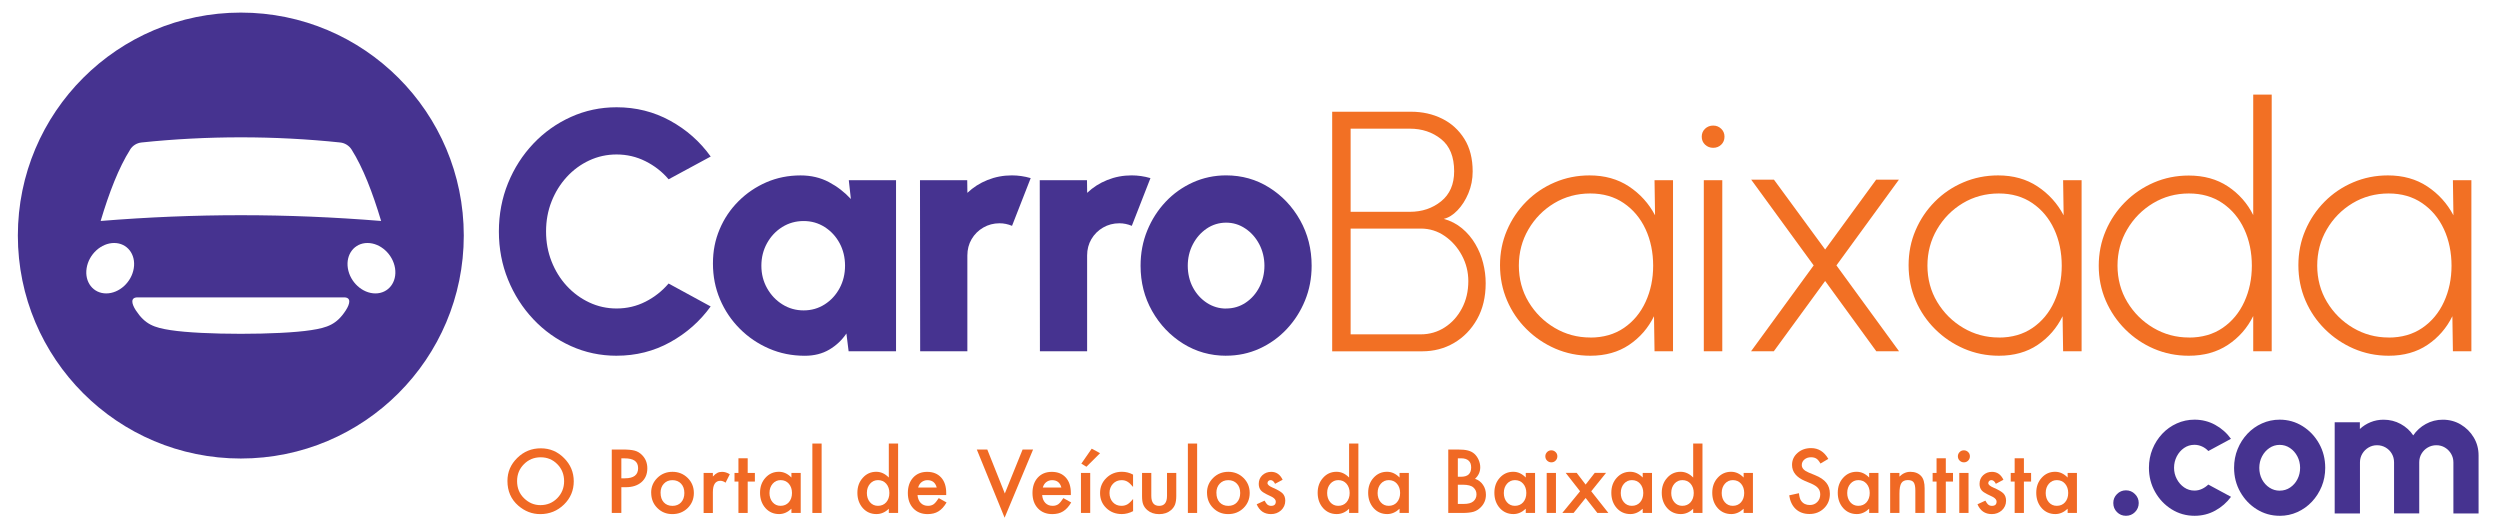 <?xml version="1.0" encoding="UTF-8"?>
<svg id="Layer_1" xmlns="http://www.w3.org/2000/svg" version="1.1" viewBox="0 0 712.89 151.28">
  <!-- Generator: Adobe Illustrator 29.5.1, SVG Export Plug-In . SVG Version: 2.1.0 Build 141)  -->
  <defs>
    <style>
      .st0 {
        fill: #463390;
      }

      .st1 {
        fill: #f06924;
      }

      .st2 {
        fill: #f27024;
      }
    </style>
  </defs>
  <g>
    <path class="st0" d="M175.83,101.44c-4.62,0-8.96-.92-13.03-2.76-4.07-1.84-7.64-4.38-10.71-7.64-3.07-3.25-5.48-7.02-7.22-11.29-1.74-4.28-2.61-8.86-2.61-13.74s.87-9.51,2.61-13.78c1.74-4.28,4.15-8.03,7.22-11.27s6.64-5.77,10.71-7.61c4.07-1.84,8.41-2.76,13.03-2.76,5.53,0,10.62,1.28,15.27,3.83,4.65,2.55,8.51,5.96,11.56,10.22l-12,6.49c-1.82-2.15-4.02-3.86-6.59-5.15-2.57-1.29-5.32-1.93-8.25-1.93-2.77,0-5.37.57-7.81,1.71-2.44,1.14-4.58,2.72-6.42,4.73-1.84,2.02-3.28,4.34-4.32,6.98-1.04,2.63-1.56,5.48-1.56,8.54s.52,5.86,1.56,8.52c1.04,2.65,2.48,4.98,4.32,6.98,1.84,2,3.98,3.58,6.42,4.73,2.44,1.15,5.04,1.73,7.81,1.73,2.96,0,5.72-.65,8.27-1.95,2.55-1.3,4.74-3.03,6.56-5.17l12,6.54c-3.06,4.23-6.91,7.63-11.56,10.2-4.65,2.57-9.74,3.85-15.27,3.85Z"/>
    <path class="st0" d="M242.04,51.38h13.47v48.79h-13.52l-.63-5.07c-1.27,1.89-2.9,3.42-4.88,4.59-1.98,1.17-4.31,1.76-6.98,1.76-3.64,0-7.04-.68-10.2-2.05-3.16-1.37-5.94-3.25-8.34-5.66-2.41-2.41-4.29-5.2-5.64-8.37-1.35-3.17-2.02-6.58-2.02-10.22s.63-6.73,1.9-9.76c1.27-3.03,3.06-5.69,5.37-8,2.31-2.31,4.97-4.11,7.98-5.42,3.01-1.3,6.25-1.95,9.73-1.95,2.99,0,5.68.63,8.08,1.9,2.39,1.27,4.48,2.88,6.27,4.83l-.59-5.37ZM229.16,88.51c2.21,0,4.21-.57,6-1.71,1.79-1.14,3.2-2.67,4.25-4.61,1.04-1.93,1.56-4.07,1.56-6.42s-.52-4.52-1.56-6.44c-1.04-1.92-2.46-3.45-4.25-4.59-1.79-1.14-3.79-1.71-6-1.71s-4.28.57-6.1,1.71c-1.82,1.14-3.27,2.68-4.34,4.61-1.07,1.94-1.61,4.07-1.61,6.42s.54,4.48,1.63,6.42c1.09,1.94,2.54,3.47,4.37,4.61,1.82,1.14,3.84,1.71,6.05,1.71Z"/>
    <path class="st0" d="M262.39,100.17l-.05-48.79h13.47l.05,3.61c1.63-1.56,3.54-2.78,5.73-3.66,2.2-.88,4.51-1.32,6.95-1.32,1.79,0,3.58.26,5.37.78l-5.32,13.61c-1.17-.49-2.36-.73-3.56-.73-1.69,0-3.24.41-4.64,1.22-1.4.81-2.5,1.91-3.32,3.29-.81,1.38-1.22,2.94-1.22,4.66v27.32h-13.47Z"/>
    <path class="st0" d="M296.54,100.17l-.05-48.79h13.47l.05,3.61c1.63-1.56,3.54-2.78,5.73-3.66,2.2-.88,4.51-1.32,6.95-1.32,1.79,0,3.58.26,5.37.78l-5.32,13.61c-1.17-.49-2.36-.73-3.56-.73-1.69,0-3.24.41-4.64,1.22-1.4.81-2.5,1.91-3.32,3.29-.81,1.38-1.22,2.94-1.22,4.66v27.32h-13.47Z"/>
    <path class="st0" d="M349.63,101.44c-4.49,0-8.58-1.16-12.27-3.46-3.69-2.31-6.64-5.41-8.83-9.29-2.2-3.89-3.29-8.19-3.29-12.91,0-3.58.63-6.92,1.9-10.03s3.02-5.84,5.24-8.2,4.82-4.2,7.78-5.54c2.96-1.33,6.12-2,9.47-2,4.49,0,8.58,1.15,12.27,3.46,3.69,2.31,6.64,5.42,8.83,9.32s3.29,8.23,3.29,12.98c0,3.55-.63,6.86-1.9,9.95-1.27,3.09-3.02,5.81-5.25,8.17-2.23,2.36-4.81,4.2-7.76,5.54-2.94,1.33-6.11,2-9.49,2ZM349.63,87.97c2.08,0,3.95-.56,5.61-1.68,1.66-1.12,2.96-2.61,3.9-4.46.94-1.85,1.42-3.87,1.42-6.05s-.5-4.3-1.49-6.17-2.32-3.36-3.98-4.46c-1.66-1.11-3.48-1.66-5.46-1.66s-3.9.57-5.56,1.71c-1.66,1.14-2.97,2.63-3.93,4.49-.96,1.85-1.44,3.89-1.44,6.1s.5,4.38,1.49,6.22c.99,1.84,2.32,3.29,3.98,4.37,1.66,1.07,3.48,1.61,5.46,1.61Z"/>
    <path class="st2" d="M379.88,100.17V31.86h22.49c3.25,0,6.2.66,8.86,1.98s4.76,3.24,6.34,5.76,2.37,5.62,2.37,9.29c0,2.21-.41,4.29-1.22,6.22-.81,1.94-1.85,3.56-3.12,4.88s-2.57,2.12-3.9,2.42c1.98.55,3.72,1.46,5.22,2.71,1.5,1.25,2.75,2.73,3.76,4.44,1.01,1.71,1.76,3.52,2.24,5.44.49,1.92.73,3.84.73,5.76,0,3.94-.82,7.36-2.46,10.27-1.64,2.91-3.83,5.16-6.56,6.76s-5.77,2.39-9.12,2.39h-25.62ZM385.14,60.4h16.88c3.48,0,6.46-1,8.93-3,2.47-2,3.71-4.85,3.71-8.56,0-4.13-1.24-7.19-3.71-9.17-2.47-1.98-5.45-2.98-8.93-2.98h-16.88v23.71ZM385.14,95.34h20c2.5,0,4.78-.66,6.83-1.98,2.05-1.32,3.68-3.12,4.9-5.42,1.22-2.29,1.83-4.89,1.83-7.78,0-2.6-.61-5.04-1.83-7.32-1.22-2.28-2.85-4.12-4.9-5.54-2.05-1.42-4.33-2.12-6.83-2.12h-20v30.15Z"/>
    <path class="st2" d="M471.8,51.38h5.27v48.79h-5.27l-.15-10c-1.66,3.38-4.03,6.11-7.1,8.17-3.07,2.07-6.76,3.1-11.05,3.1-3.55,0-6.87-.68-9.98-2.02-3.11-1.35-5.85-3.2-8.22-5.56-2.38-2.36-4.23-5.09-5.56-8.2-1.33-3.11-2-6.45-2-10.03s.66-6.86,1.98-9.95,3.15-5.81,5.49-8.17,5.06-4.2,8.15-5.51c3.09-1.32,6.39-1.98,9.9-1.98,4.33,0,8.08,1.05,11.25,3.15,3.17,2.1,5.65,4.84,7.44,8.22l-.15-10ZM453.45,96.26c3.74,0,6.95-.92,9.64-2.76,2.68-1.84,4.74-4.32,6.17-7.44,1.43-3.12,2.15-6.55,2.15-10.29s-.72-7.31-2.17-10.42c-1.45-3.11-3.51-5.58-6.2-7.42-2.68-1.84-5.88-2.76-9.59-2.76s-7.2.93-10.27,2.78c-3.07,1.85-5.52,4.34-7.34,7.46-1.82,3.12-2.73,6.57-2.73,10.34s.93,7.3,2.8,10.39c1.87,3.09,4.35,5.55,7.44,7.37,3.09,1.82,6.46,2.73,10.1,2.73Z"/>
    <path class="st2" d="M488.53,42.15c-.91,0-1.68-.3-2.32-.9-.63-.6-.95-1.36-.95-2.27s.32-1.67.95-2.27c.63-.6,1.41-.9,2.32-.9s1.63.3,2.27.9c.63.6.95,1.36.95,2.27s-.31,1.67-.93,2.27c-.62.6-1.38.9-2.29.9ZM485.85,51.38h5.27v48.79h-5.27v-48.79Z"/>
    <path class="st2" d="M499.32,100.17l17.86-24.49-17.81-24.44h6.49l14.59,19.91,14.54-19.91h6.49l-17.81,24.44,17.86,24.49h-6.49l-14.59-20.05-14.64,20.05h-6.49Z"/>
    <path class="st2" d="M588.31,51.38h5.27v48.79h-5.27l-.15-10c-1.66,3.38-4.03,6.11-7.1,8.17-3.07,2.07-6.76,3.1-11.05,3.1-3.55,0-6.87-.68-9.98-2.02-3.11-1.35-5.85-3.2-8.22-5.56-2.38-2.36-4.23-5.09-5.56-8.2-1.33-3.11-2-6.45-2-10.03s.66-6.86,1.98-9.95,3.15-5.81,5.49-8.17,5.06-4.2,8.15-5.51c3.09-1.32,6.39-1.98,9.9-1.98,4.33,0,8.08,1.05,11.25,3.15,3.17,2.1,5.65,4.84,7.44,8.22l-.15-10ZM569.96,96.26c3.74,0,6.95-.92,9.64-2.76,2.68-1.84,4.74-4.32,6.17-7.44,1.43-3.12,2.15-6.55,2.15-10.29s-.72-7.31-2.17-10.42c-1.45-3.11-3.51-5.58-6.2-7.42-2.68-1.84-5.88-2.76-9.59-2.76s-7.2.93-10.27,2.78c-3.07,1.85-5.52,4.34-7.34,7.46-1.82,3.12-2.73,6.57-2.73,10.34s.93,7.3,2.8,10.39c1.87,3.09,4.35,5.55,7.44,7.37,3.09,1.82,6.46,2.73,10.1,2.73Z"/>
    <path class="st2" d="M642.52,26.98h5.27v73.19h-5.27v-10.05c-1.69,3.42-4.1,6.16-7.22,8.22-3.12,2.07-6.85,3.1-11.17,3.1-3.55,0-6.86-.67-9.95-2-3.09-1.33-5.81-3.18-8.17-5.54s-4.2-5.08-5.54-8.17c-1.33-3.09-2-6.41-2-9.95s.67-6.87,2-9.98c1.33-3.11,3.18-5.84,5.54-8.2s5.08-4.2,8.17-5.54c3.09-1.33,6.41-2,9.95-2,4.33,0,8.05,1.03,11.17,3.1,3.12,2.07,5.53,4.79,7.22,8.17V26.98ZM624.17,96.26c3.74,0,6.95-.92,9.64-2.76,2.68-1.84,4.74-4.32,6.17-7.44,1.43-3.12,2.15-6.55,2.15-10.29s-.72-7.31-2.17-10.42c-1.45-3.11-3.51-5.58-6.2-7.42-2.68-1.84-5.88-2.76-9.59-2.76s-7.15.93-10.22,2.78c-3.07,1.85-5.53,4.34-7.37,7.46-1.84,3.12-2.76,6.57-2.76,10.34s.93,7.3,2.8,10.39c1.87,3.09,4.35,5.55,7.44,7.37,3.09,1.82,6.46,2.73,10.1,2.73Z"/>
    <path class="st2" d="M699.46,51.38h5.27v48.79h-5.27l-.15-10c-1.66,3.38-4.03,6.11-7.1,8.17-3.07,2.07-6.76,3.1-11.05,3.1-3.55,0-6.87-.68-9.98-2.02-3.11-1.35-5.85-3.2-8.22-5.56-2.38-2.36-4.23-5.09-5.56-8.2-1.33-3.11-2-6.45-2-10.03s.66-6.86,1.98-9.95,3.15-5.81,5.49-8.17,5.06-4.2,8.15-5.51c3.09-1.32,6.39-1.98,9.9-1.98,4.33,0,8.08,1.05,11.25,3.15,3.17,2.1,5.65,4.84,7.44,8.22l-.15-10ZM681.11,96.26c3.74,0,6.95-.92,9.64-2.76,2.68-1.84,4.74-4.32,6.17-7.44,1.43-3.12,2.15-6.55,2.15-10.29s-.72-7.31-2.17-10.42c-1.45-3.11-3.51-5.58-6.2-7.42-2.68-1.84-5.88-2.76-9.59-2.76s-7.2.93-10.27,2.78c-3.07,1.85-5.52,4.34-7.34,7.46-1.82,3.12-2.73,6.57-2.73,10.34s.93,7.3,2.8,10.39c1.87,3.09,4.35,5.55,7.44,7.37,3.09,1.82,6.46,2.73,10.1,2.73Z"/>
  </g>
  <path class="st0" d="M68.68,3.59C33.56,3.59,5.09,32.06,5.09,67.17s28.47,63.58,63.58,63.58,63.58-28.47,63.58-63.58S103.79,3.59,68.68,3.59ZM37.11,42.64c.71-1.13,1.91-1.87,3.24-2.01,18.66-1.96,38-1.96,56.66,0,1.33.14,2.53.89,3.25,2.02,3.25,5.16,5.98,12.22,8.42,20.36-27.05-2.19-52.93-2.19-79.98,0,2.43-8.14,5.16-15.2,8.42-20.36ZM30.3,83.67c-3.72,0-6.23-3.22-5.6-7.19.62-3.97,4.14-7.19,7.85-7.19s6.23,3.22,5.6,7.19c-.62,3.97-4.14,7.19-7.86,7.19ZM98.6,88.51c-2.61,4.02-5.22,4.91-9.89,5.63-8.99,1.4-31.08,1.4-40.07,0-4.72-.73-7.24-1.61-9.9-5.63-1.3-2.01-1.54-3.71.49-3.71h58.89c2,0,1.78,1.7.48,3.71ZM107.05,83.67c-3.72,0-7.23-3.22-7.86-7.19-.62-3.97,1.89-7.19,5.6-7.19s7.23,3.22,7.86,7.19c.62,3.97-1.89,7.19-5.6,7.19Z"/>
  <g>
    <path class="st0" d="M606.23,147.08c-1.01,0-1.86-.35-2.56-1.05s-1.05-1.56-1.05-2.59.35-1.84,1.05-2.55,1.56-1.07,2.56-1.07,1.86.36,2.57,1.07,1.07,1.56,1.07,2.55-.36,1.88-1.07,2.59-1.57,1.05-2.57,1.05Z"/>
    <path class="st0" d="M629.74,138.19l6.45,3.48c-1.2,1.63-2.7,2.94-4.5,3.93-1.8.99-3.77,1.48-5.9,1.48-2.39,0-4.57-.62-6.54-1.85-1.97-1.23-3.54-2.88-4.71-4.95-1.17-2.07-1.76-4.36-1.76-6.88,0-1.91.34-3.69,1.01-5.34s1.61-3.11,2.79-4.37c1.19-1.26,2.57-2.24,4.15-2.95,1.58-.71,3.26-1.07,5.04-1.07,2.13,0,4.1.49,5.9,1.48s3.3,2.31,4.5,3.98l-6.45,3.48c-.54-.57-1.15-1.01-1.83-1.31-.68-.3-1.39-.46-2.12-.46-1.11,0-2.1.3-2.98.91s-1.57,1.41-2.08,2.4c-.51,1-.77,2.08-.77,3.24s.26,2.21.78,3.2c.52.99,1.22,1.79,2.09,2.39.88.61,1.86.91,2.95.91.75,0,1.46-.16,2.13-.47.68-.31,1.28-.73,1.82-1.25Z"/>
    <path class="st0" d="M650.07,147.08c-2.39,0-4.57-.62-6.54-1.85-1.97-1.23-3.54-2.88-4.71-4.95-1.17-2.07-1.76-4.36-1.76-6.88,0-1.91.34-3.69,1.01-5.34s1.61-3.11,2.79-4.37c1.19-1.26,2.57-2.24,4.15-2.95,1.58-.71,3.26-1.07,5.04-1.07,2.39,0,4.57.62,6.54,1.85,1.97,1.23,3.54,2.89,4.71,4.97s1.75,4.39,1.75,6.92c0,1.89-.34,3.66-1.01,5.3-.68,1.65-1.61,3.1-2.79,4.36s-2.57,2.24-4.13,2.95c-1.57.71-3.25,1.07-5.06,1.07ZM650.07,139.91c1.11,0,2.11-.3,2.99-.9.88-.6,1.58-1.39,2.08-2.38.5-.99.75-2.06.75-3.22s-.26-2.29-.79-3.29c-.53-1-1.23-1.79-2.12-2.38-.88-.59-1.85-.88-2.91-.88s-2.08.3-2.96.91c-.88.61-1.58,1.4-2.09,2.39-.51.99-.77,2.07-.77,3.25s.26,2.34.79,3.32c.53.98,1.23,1.75,2.12,2.33.88.57,1.85.86,2.91.86Z"/>
    <path class="st0" d="M665.75,146.41v-26h7.18v1.92c.88-.83,1.91-1.48,3.07-1.95,1.16-.47,2.39-.7,3.69-.7,1.77,0,3.39.41,4.88,1.22,1.48.81,2.67,1.9,3.58,3.25.92-1.35,2.11-2.44,3.59-3.25s3.08-1.22,4.84-1.22c1.89,0,3.6.46,5.14,1.38,1.53.92,2.76,2.14,3.68,3.68.92,1.53,1.38,3.25,1.38,5.13v16.54h-7.18v-14.56c0-.9-.22-1.72-.66-2.46-.44-.74-1.03-1.33-1.75-1.77-.73-.44-1.54-.66-2.44-.66s-1.72.22-2.46.65c-.74.43-1.33,1.02-1.77,1.75-.44.74-.66,1.56-.66,2.48v14.56h-7.18v-14.56c0-.92-.22-1.75-.65-2.48-.43-.74-1.02-1.32-1.75-1.75-.74-.43-1.56-.65-2.46-.65s-1.69.22-2.43.66c-.74.44-1.33,1.03-1.77,1.77-.44.74-.66,1.56-.66,2.46v14.56h-7.18Z"/>
  </g>
  <g>
    <path class="st1" d="M144.7,137.14c0-2.55.93-4.73,2.8-6.56,1.86-1.83,4.09-2.74,6.7-2.74s4.79.92,6.63,2.77c1.85,1.84,2.78,4.06,2.78,6.64s-.93,4.81-2.79,6.62c-1.87,1.82-4.12,2.73-6.76,2.73-2.34,0-4.43-.81-6.29-2.43-2.05-1.79-3.07-4.13-3.07-7.03ZM147.45,137.18c0,2,.67,3.64,2.02,4.93,1.34,1.29,2.88,1.93,4.63,1.93,1.9,0,3.5-.66,4.8-1.97,1.3-1.33,1.96-2.95,1.96-4.85s-.64-3.55-1.93-4.85c-1.28-1.31-2.87-1.97-4.76-1.97s-3.47.66-4.77,1.97c-1.3,1.3-1.95,2.9-1.95,4.8Z"/>
    <path class="st1" d="M177.18,138.92v7.35h-2.73v-18.09h3.09c1.52,0,2.66.11,3.43.32.78.21,1.47.61,2.06,1.2,1.04,1.02,1.56,2.3,1.56,3.84,0,1.66-.55,2.97-1.66,3.94s-2.61,1.45-4.49,1.45h-1.27ZM177.18,136.39h1.02c2.51,0,3.76-.96,3.76-2.89s-1.29-2.8-3.88-2.8h-.9v5.7Z"/>
    <path class="st1" d="M185.68,140.48c0-1.65.59-3.05,1.77-4.21s2.62-1.73,4.31-1.73,3.15.58,4.34,1.75c1.17,1.16,1.76,2.59,1.76,4.29s-.59,3.14-1.77,4.3c-1.19,1.15-2.64,1.72-4.37,1.72s-3.14-.59-4.3-1.76c-1.16-1.16-1.73-2.61-1.73-4.36ZM188.37,140.53c0,1.14.3,2.04.91,2.71.62.67,1.45,1.01,2.47,1.01s1.86-.33,2.47-1,.93-1.55.93-2.66-.31-2-.93-2.66c-.62-.67-1.45-1.01-2.47-1.01s-1.82.34-2.45,1.01-.94,1.54-.94,2.6Z"/>
    <path class="st1" d="M200.64,134.86h2.64v1.02c.48-.51.91-.86,1.29-1.04.38-.2.84-.29,1.36-.29.7,0,1.42.23,2.18.68l-1.21,2.41c-.5-.36-.99-.54-1.46-.54-1.44,0-2.16,1.09-2.16,3.26v5.92h-2.64v-11.41Z"/>
    <path class="st1" d="M213.21,137.32v8.95h-2.64v-8.95h-1.12v-2.46h1.12v-4.18h2.64v4.18h2.05v2.46h-2.05Z"/>
    <path class="st1" d="M225.68,134.86h2.65v11.41h-2.65v-1.2c-1.09,1.02-2.25,1.52-3.5,1.52-1.58,0-2.88-.57-3.91-1.71-1.02-1.16-1.54-2.62-1.54-4.36s.51-3.14,1.54-4.28,2.3-1.71,3.84-1.71c1.33,0,2.52.55,3.57,1.64v-1.32ZM219.42,140.53c0,1.09.29,1.98.88,2.67.6.7,1.36,1.04,2.27,1.04.98,0,1.77-.34,2.37-1.01.6-.7.9-1.58.9-2.65s-.3-1.95-.9-2.65c-.6-.68-1.38-1.02-2.34-1.02-.91,0-1.66.34-2.27,1.03-.6.7-.9,1.55-.9,2.58Z"/>
    <path class="st1" d="M234.29,126.48v19.79h-2.64v-19.79h2.64Z"/>
    <path class="st1" d="M253.45,126.48h2.65v19.79h-2.65v-1.2c-1.04,1.02-2.21,1.52-3.53,1.52-1.56,0-2.86-.57-3.89-1.71-1.02-1.16-1.54-2.62-1.54-4.36s.51-3.12,1.54-4.27c1.02-1.15,2.29-1.72,3.83-1.72,1.34,0,2.53.55,3.59,1.64v-9.7ZM247.19,140.53c0,1.09.29,1.98.88,2.67.6.7,1.36,1.04,2.27,1.04.98,0,1.77-.34,2.37-1.01.6-.7.9-1.58.9-2.65s-.3-1.95-.9-2.65c-.6-.68-1.38-1.02-2.34-1.02-.91,0-1.66.34-2.27,1.03-.6.7-.9,1.55-.9,2.58Z"/>
    <path class="st1" d="M269.82,141.18h-8.18c.07.94.38,1.68.91,2.24.54.55,1.23.82,2.07.82.66,0,1.2-.16,1.63-.47.42-.31.9-.89,1.44-1.73l2.23,1.24c-.34.59-.71,1.09-1.09,1.51s-.79.76-1.23,1.03-.91.47-1.42.59-1.06.19-1.65.19c-1.7,0-3.07-.55-4.1-1.64-1.03-1.1-1.55-2.56-1.55-4.38s.5-3.27,1.5-4.38c1.01-1.1,2.34-1.65,4.01-1.65s3.01.54,3.98,1.61c.97,1.06,1.45,2.54,1.45,4.42v.62ZM267.11,139.03c-.37-1.41-1.25-2.11-2.66-2.11-.32,0-.62.05-.9.15s-.54.24-.77.42-.43.4-.59.66-.29.55-.38.88h5.3Z"/>
    <path class="st1" d="M281.53,128.18l5,12.54,5.07-12.54h2.99l-8.12,19.45-7.93-19.45h2.99Z"/>
    <path class="st1" d="M305.36,141.18h-8.18c.07.94.38,1.68.91,2.24.54.55,1.23.82,2.07.82.66,0,1.2-.16,1.63-.47.42-.31.9-.89,1.44-1.73l2.23,1.24c-.34.59-.71,1.09-1.09,1.51s-.79.76-1.23,1.03-.91.47-1.42.59-1.06.19-1.65.19c-1.7,0-3.07-.55-4.1-1.64-1.03-1.1-1.55-2.56-1.55-4.38s.5-3.27,1.5-4.38c1.01-1.1,2.34-1.65,4.01-1.65s3.01.54,3.98,1.61c.97,1.06,1.45,2.54,1.45,4.42v.62ZM302.66,139.03c-.37-1.41-1.25-2.11-2.66-2.11-.32,0-.62.05-.9.15s-.54.24-.77.42-.43.4-.59.66-.29.55-.38.88h5.3Z"/>
    <path class="st1" d="M310.88,134.86v11.41h-2.64v-11.41h2.64ZM313.69,129.23l-3.89,3.87-1.45-.89,2.96-4.27,2.38,1.29Z"/>
    <path class="st1" d="M323.1,135.35v3.5c-.6-.73-1.14-1.24-1.62-1.51-.47-.28-1.02-.42-1.65-.42-.99,0-1.82.35-2.47,1.04s-.98,1.57-.98,2.61.32,1.95.95,2.64c.64.69,1.46,1.03,2.45,1.03.63,0,1.19-.14,1.68-.41.47-.27,1.02-.78,1.65-1.55v3.48c-1.07.55-2.14.83-3.21.83-1.77,0-3.24-.57-4.43-1.71-1.19-1.15-1.78-2.57-1.78-4.28s.6-3.14,1.8-4.31,2.68-1.76,4.43-1.76c1.12,0,2.19.27,3.19.81Z"/>
    <path class="st1" d="M328.3,134.86v6.55c0,1.89.75,2.84,2.24,2.84s2.24-.95,2.24-2.84v-6.55h2.64v6.61c0,.91-.11,1.7-.34,2.37-.22.59-.6,1.13-1.14,1.61-.89.77-2.02,1.16-3.4,1.16s-2.5-.39-3.39-1.16c-.55-.48-.93-1.01-1.16-1.61-.22-.53-.33-1.32-.33-2.37v-6.61h2.64Z"/>
    <path class="st1" d="M341.37,126.48v19.79h-2.64v-19.79h2.64Z"/>
    <path class="st1" d="M344.18,140.48c0-1.65.59-3.05,1.77-4.21s2.62-1.73,4.31-1.73,3.15.58,4.34,1.75c1.17,1.16,1.76,2.59,1.76,4.29s-.59,3.14-1.77,4.3c-1.19,1.15-2.64,1.72-4.37,1.72s-3.14-.59-4.3-1.76c-1.16-1.16-1.73-2.61-1.73-4.36ZM346.87,140.53c0,1.14.3,2.04.91,2.71.62.67,1.45,1.01,2.47,1.01s1.86-.33,2.47-1,.93-1.55.93-2.66-.31-2-.93-2.66c-.62-.67-1.45-1.01-2.47-1.01s-1.82.34-2.45,1.01-.94,1.54-.94,2.6Z"/>
    <path class="st1" d="M365.77,136.8l-2.18,1.16c-.34-.7-.77-1.05-1.28-1.05-.24,0-.45.08-.62.24s-.26.37-.26.62c0,.44.51.87,1.52,1.3,1.4.6,2.34,1.16,2.82,1.66s.73,1.19.73,2.05c0,1.1-.41,2.02-1.22,2.77-.79.7-1.74,1.05-2.86,1.05-1.91,0-3.27-.93-4.07-2.8l2.25-1.04c.31.55.55.89.71,1.04.32.3.7.45,1.15.45.89,0,1.34-.41,1.34-1.22,0-.47-.34-.91-1.03-1.31-.27-.13-.53-.26-.8-.39s-.54-.25-.81-.39c-.77-.38-1.3-.75-1.62-1.12-.4-.48-.6-1.09-.6-1.84,0-.99.34-1.81,1.02-2.46.7-.65,1.54-.97,2.53-.97,1.46,0,2.55.75,3.26,2.26Z"/>
    <path class="st1" d="M384.7,126.48h2.65v19.79h-2.65v-1.2c-1.04,1.02-2.21,1.52-3.53,1.52-1.56,0-2.86-.57-3.89-1.71-1.02-1.16-1.54-2.62-1.54-4.36s.51-3.12,1.54-4.27c1.02-1.15,2.29-1.72,3.83-1.72,1.34,0,2.53.55,3.59,1.64v-9.7ZM378.44,140.53c0,1.09.29,1.98.88,2.67.6.7,1.36,1.04,2.27,1.04.98,0,1.77-.34,2.37-1.01.6-.7.9-1.58.9-2.65s-.3-1.95-.9-2.65c-.6-.68-1.38-1.02-2.34-1.02-.91,0-1.66.34-2.27,1.03-.6.7-.9,1.55-.9,2.58Z"/>
    <path class="st1" d="M399.09,134.86h2.65v11.41h-2.65v-1.2c-1.09,1.02-2.25,1.52-3.5,1.52-1.58,0-2.88-.57-3.91-1.71-1.02-1.16-1.54-2.62-1.54-4.36s.51-3.14,1.54-4.28,2.3-1.71,3.84-1.71c1.33,0,2.52.55,3.57,1.64v-1.32ZM392.83,140.53c0,1.09.29,1.98.88,2.67.6.7,1.36,1.04,2.27,1.04.98,0,1.77-.34,2.37-1.01.6-.7.9-1.58.9-2.65s-.3-1.95-.9-2.65c-.6-.68-1.38-1.02-2.34-1.02-.91,0-1.66.34-2.27,1.03-.6.7-.9,1.55-.9,2.58Z"/>
    <path class="st1" d="M412.98,146.27v-18.09h2.72c1.21,0,2.18.09,2.89.28.73.19,1.34.5,1.84.95.51.46.91,1.04,1.21,1.72.3.7.46,1.4.46,2.11,0,1.3-.5,2.39-1.49,3.29.96.33,1.72.9,2.27,1.72.56.81.84,1.76.84,2.84,0,1.41-.5,2.61-1.5,3.59-.6.6-1.28,1.02-2.03,1.25-.82.23-1.85.34-3.08.34h-4.14ZM415.71,135.95h.86c1.02,0,1.76-.22,2.23-.67s.71-1.11.71-1.99-.24-1.5-.73-1.94-1.19-.66-2.11-.66h-.96v5.26ZM415.71,143.7h1.69c1.23,0,2.14-.24,2.72-.73.61-.52.91-1.19.91-1.99s-.29-1.44-.88-1.97c-.57-.52-1.59-.79-3.06-.79h-1.38v5.47Z"/>
    <path class="st1" d="M435.08,134.86h2.65v11.41h-2.65v-1.2c-1.09,1.02-2.25,1.52-3.5,1.52-1.58,0-2.88-.57-3.91-1.71-1.02-1.16-1.54-2.62-1.54-4.36s.51-3.14,1.54-4.28,2.3-1.71,3.84-1.71c1.33,0,2.52.55,3.57,1.64v-1.32ZM428.82,140.53c0,1.09.29,1.98.88,2.67.6.7,1.36,1.04,2.27,1.04.98,0,1.77-.34,2.37-1.01.6-.7.9-1.58.9-2.65s-.3-1.95-.9-2.65c-.6-.68-1.38-1.02-2.34-1.02-.91,0-1.66.34-2.27,1.03-.6.7-.9,1.55-.9,2.58Z"/>
    <path class="st1" d="M440.66,130.11c0-.46.17-.86.5-1.2s.74-.5,1.21-.5.88.17,1.22.5c.34.33.5.73.5,1.21s-.17.88-.5,1.22c-.33.34-.73.5-1.21.5s-.88-.17-1.22-.5-.5-.75-.5-1.23ZM443.69,134.86v11.41h-2.64v-11.41h2.64Z"/>
    <path class="st1" d="M450.57,140.09l-4.1-5.24h3.14l2.54,3.33,2.59-3.33h3.23l-4.22,5.24,4.89,6.18h-3.14l-3.35-4.27-3.43,4.27h-3.22l5.07-6.18Z"/>
    <path class="st1" d="M468.43,134.86h2.65v11.41h-2.65v-1.2c-1.09,1.02-2.25,1.52-3.5,1.52-1.58,0-2.88-.57-3.91-1.71-1.02-1.16-1.54-2.62-1.54-4.36s.51-3.14,1.54-4.28,2.3-1.71,3.84-1.71c1.33,0,2.52.55,3.57,1.64v-1.32ZM462.17,140.53c0,1.09.29,1.98.88,2.67.6.7,1.36,1.04,2.27,1.04.98,0,1.77-.34,2.37-1.01.6-.7.9-1.58.9-2.65s-.3-1.95-.9-2.65c-.6-.68-1.38-1.02-2.34-1.02-.91,0-1.66.34-2.27,1.03-.6.7-.9,1.55-.9,2.58Z"/>
    <path class="st1" d="M482.82,126.48h2.65v19.79h-2.65v-1.2c-1.04,1.02-2.21,1.52-3.53,1.52-1.56,0-2.86-.57-3.89-1.71-1.02-1.16-1.54-2.62-1.54-4.36s.51-3.12,1.54-4.27c1.02-1.15,2.29-1.72,3.83-1.72,1.34,0,2.53.55,3.59,1.64v-9.7ZM476.56,140.53c0,1.09.29,1.98.88,2.67.6.7,1.36,1.04,2.27,1.04.98,0,1.77-.34,2.37-1.01.6-.7.9-1.58.9-2.65s-.3-1.95-.9-2.65c-.6-.68-1.38-1.02-2.34-1.02-.91,0-1.66.34-2.27,1.03-.6.7-.9,1.55-.9,2.58Z"/>
    <path class="st1" d="M497.21,134.86h2.65v11.41h-2.65v-1.2c-1.09,1.02-2.25,1.52-3.5,1.52-1.58,0-2.88-.57-3.91-1.71-1.02-1.16-1.54-2.62-1.54-4.36s.51-3.14,1.54-4.28,2.3-1.71,3.84-1.71c1.33,0,2.52.55,3.57,1.64v-1.32ZM490.95,140.53c0,1.09.29,1.98.88,2.67.6.7,1.36,1.04,2.27,1.04.98,0,1.77-.34,2.37-1.01.6-.7.9-1.58.9-2.65s-.3-1.95-.9-2.65c-.6-.68-1.38-1.02-2.34-1.02-.91,0-1.66.34-2.27,1.03-.6.7-.9,1.55-.9,2.58Z"/>
    <path class="st1" d="M521.33,130.87l-2.21,1.31c-.41-.72-.81-1.19-1.18-1.41-.39-.25-.89-.38-1.51-.38-.76,0-1.39.21-1.89.64-.5.42-.75.95-.75,1.59,0,.88.66,1.59,1.97,2.13l1.8.74c1.47.59,2.54,1.32,3.22,2.17s1.02,1.9,1.02,3.15c0,1.66-.55,3.04-1.66,4.12-1.12,1.09-2.5,1.64-4.16,1.64-1.57,0-2.87-.46-3.89-1.39-1.01-.93-1.64-2.24-1.89-3.93l2.77-.61c.12,1.06.34,1.8.66,2.2.56.78,1.38,1.17,2.46,1.17.85,0,1.56-.29,2.12-.86s.84-1.29.84-2.17c0-.35-.05-.67-.15-.97s-.25-.56-.46-.81-.47-.48-.8-.69-.72-.42-1.17-.62l-1.75-.73c-2.48-1.05-3.71-2.58-3.71-4.59,0-1.36.52-2.5,1.56-3.41,1.04-.92,2.33-1.38,3.88-1.38,2.09,0,3.71,1.02,4.89,3.05Z"/>
    <path class="st1" d="M533,134.86h2.65v11.41h-2.65v-1.2c-1.09,1.02-2.25,1.52-3.5,1.52-1.58,0-2.88-.57-3.91-1.71-1.02-1.16-1.54-2.62-1.54-4.36s.51-3.14,1.54-4.28,2.3-1.71,3.84-1.71c1.33,0,2.52.55,3.57,1.64v-1.32ZM526.74,140.53c0,1.09.29,1.98.88,2.67.6.7,1.36,1.04,2.27,1.04.98,0,1.77-.34,2.37-1.01.6-.7.9-1.58.9-2.65s-.3-1.95-.9-2.65c-.6-.68-1.38-1.02-2.34-1.02-.91,0-1.66.34-2.27,1.03-.6.7-.9,1.55-.9,2.58Z"/>
    <path class="st1" d="M538.98,134.86h2.65v1.05c.92-.91,1.96-1.37,3.12-1.37,1.33,0,2.36.42,3.11,1.25.64.71.96,1.87.96,3.48v7h-2.65v-6.38c0-1.12-.16-1.9-.47-2.33-.3-.44-.86-.66-1.66-.66-.88,0-1.5.29-1.86.87-.36.57-.54,1.57-.54,2.99v5.51h-2.65v-11.41Z"/>
    <path class="st1" d="M554.86,137.32v8.95h-2.64v-8.95h-1.12v-2.46h1.12v-4.18h2.64v4.18h2.05v2.46h-2.05Z"/>
    <path class="st1" d="M558.3,130.11c0-.46.17-.86.5-1.2s.74-.5,1.21-.5.88.17,1.22.5c.34.33.5.73.5,1.21s-.17.88-.5,1.22c-.33.34-.73.5-1.21.5s-.88-.17-1.22-.5-.5-.75-.5-1.23ZM561.34,134.86v11.41h-2.64v-11.41h2.64Z"/>
    <path class="st1" d="M571.31,136.8l-2.18,1.16c-.34-.7-.77-1.05-1.28-1.05-.24,0-.45.08-.62.24s-.26.37-.26.62c0,.44.51.87,1.52,1.3,1.4.6,2.34,1.16,2.82,1.66s.73,1.19.73,2.05c0,1.1-.41,2.02-1.22,2.77-.79.7-1.74,1.05-2.86,1.05-1.91,0-3.27-.93-4.07-2.8l2.25-1.04c.31.55.55.89.71,1.04.32.3.7.45,1.15.45.89,0,1.34-.41,1.34-1.22,0-.47-.34-.91-1.03-1.31-.27-.13-.53-.26-.8-.39s-.54-.25-.81-.39c-.77-.38-1.3-.75-1.62-1.12-.4-.48-.6-1.09-.6-1.84,0-.99.34-1.81,1.02-2.46.7-.65,1.54-.97,2.53-.97,1.46,0,2.55.75,3.26,2.26Z"/>
    <path class="st1" d="M577.13,137.32v8.95h-2.64v-8.95h-1.12v-2.46h1.12v-4.18h2.64v4.18h2.05v2.46h-2.05Z"/>
    <path class="st1" d="M589.6,134.86h2.65v11.41h-2.65v-1.2c-1.09,1.02-2.25,1.52-3.5,1.52-1.58,0-2.88-.57-3.91-1.71-1.02-1.16-1.54-2.62-1.54-4.36s.51-3.14,1.54-4.28,2.3-1.71,3.84-1.71c1.33,0,2.52.55,3.57,1.64v-1.32ZM583.34,140.53c0,1.09.29,1.98.88,2.67.6.7,1.36,1.04,2.27,1.04.98,0,1.77-.34,2.37-1.01.6-.7.9-1.58.9-2.65s-.3-1.95-.9-2.65c-.6-.68-1.38-1.02-2.34-1.02-.91,0-1.66.34-2.27,1.03-.6.7-.9,1.55-.9,2.58Z"/>
  </g>
</svg>
